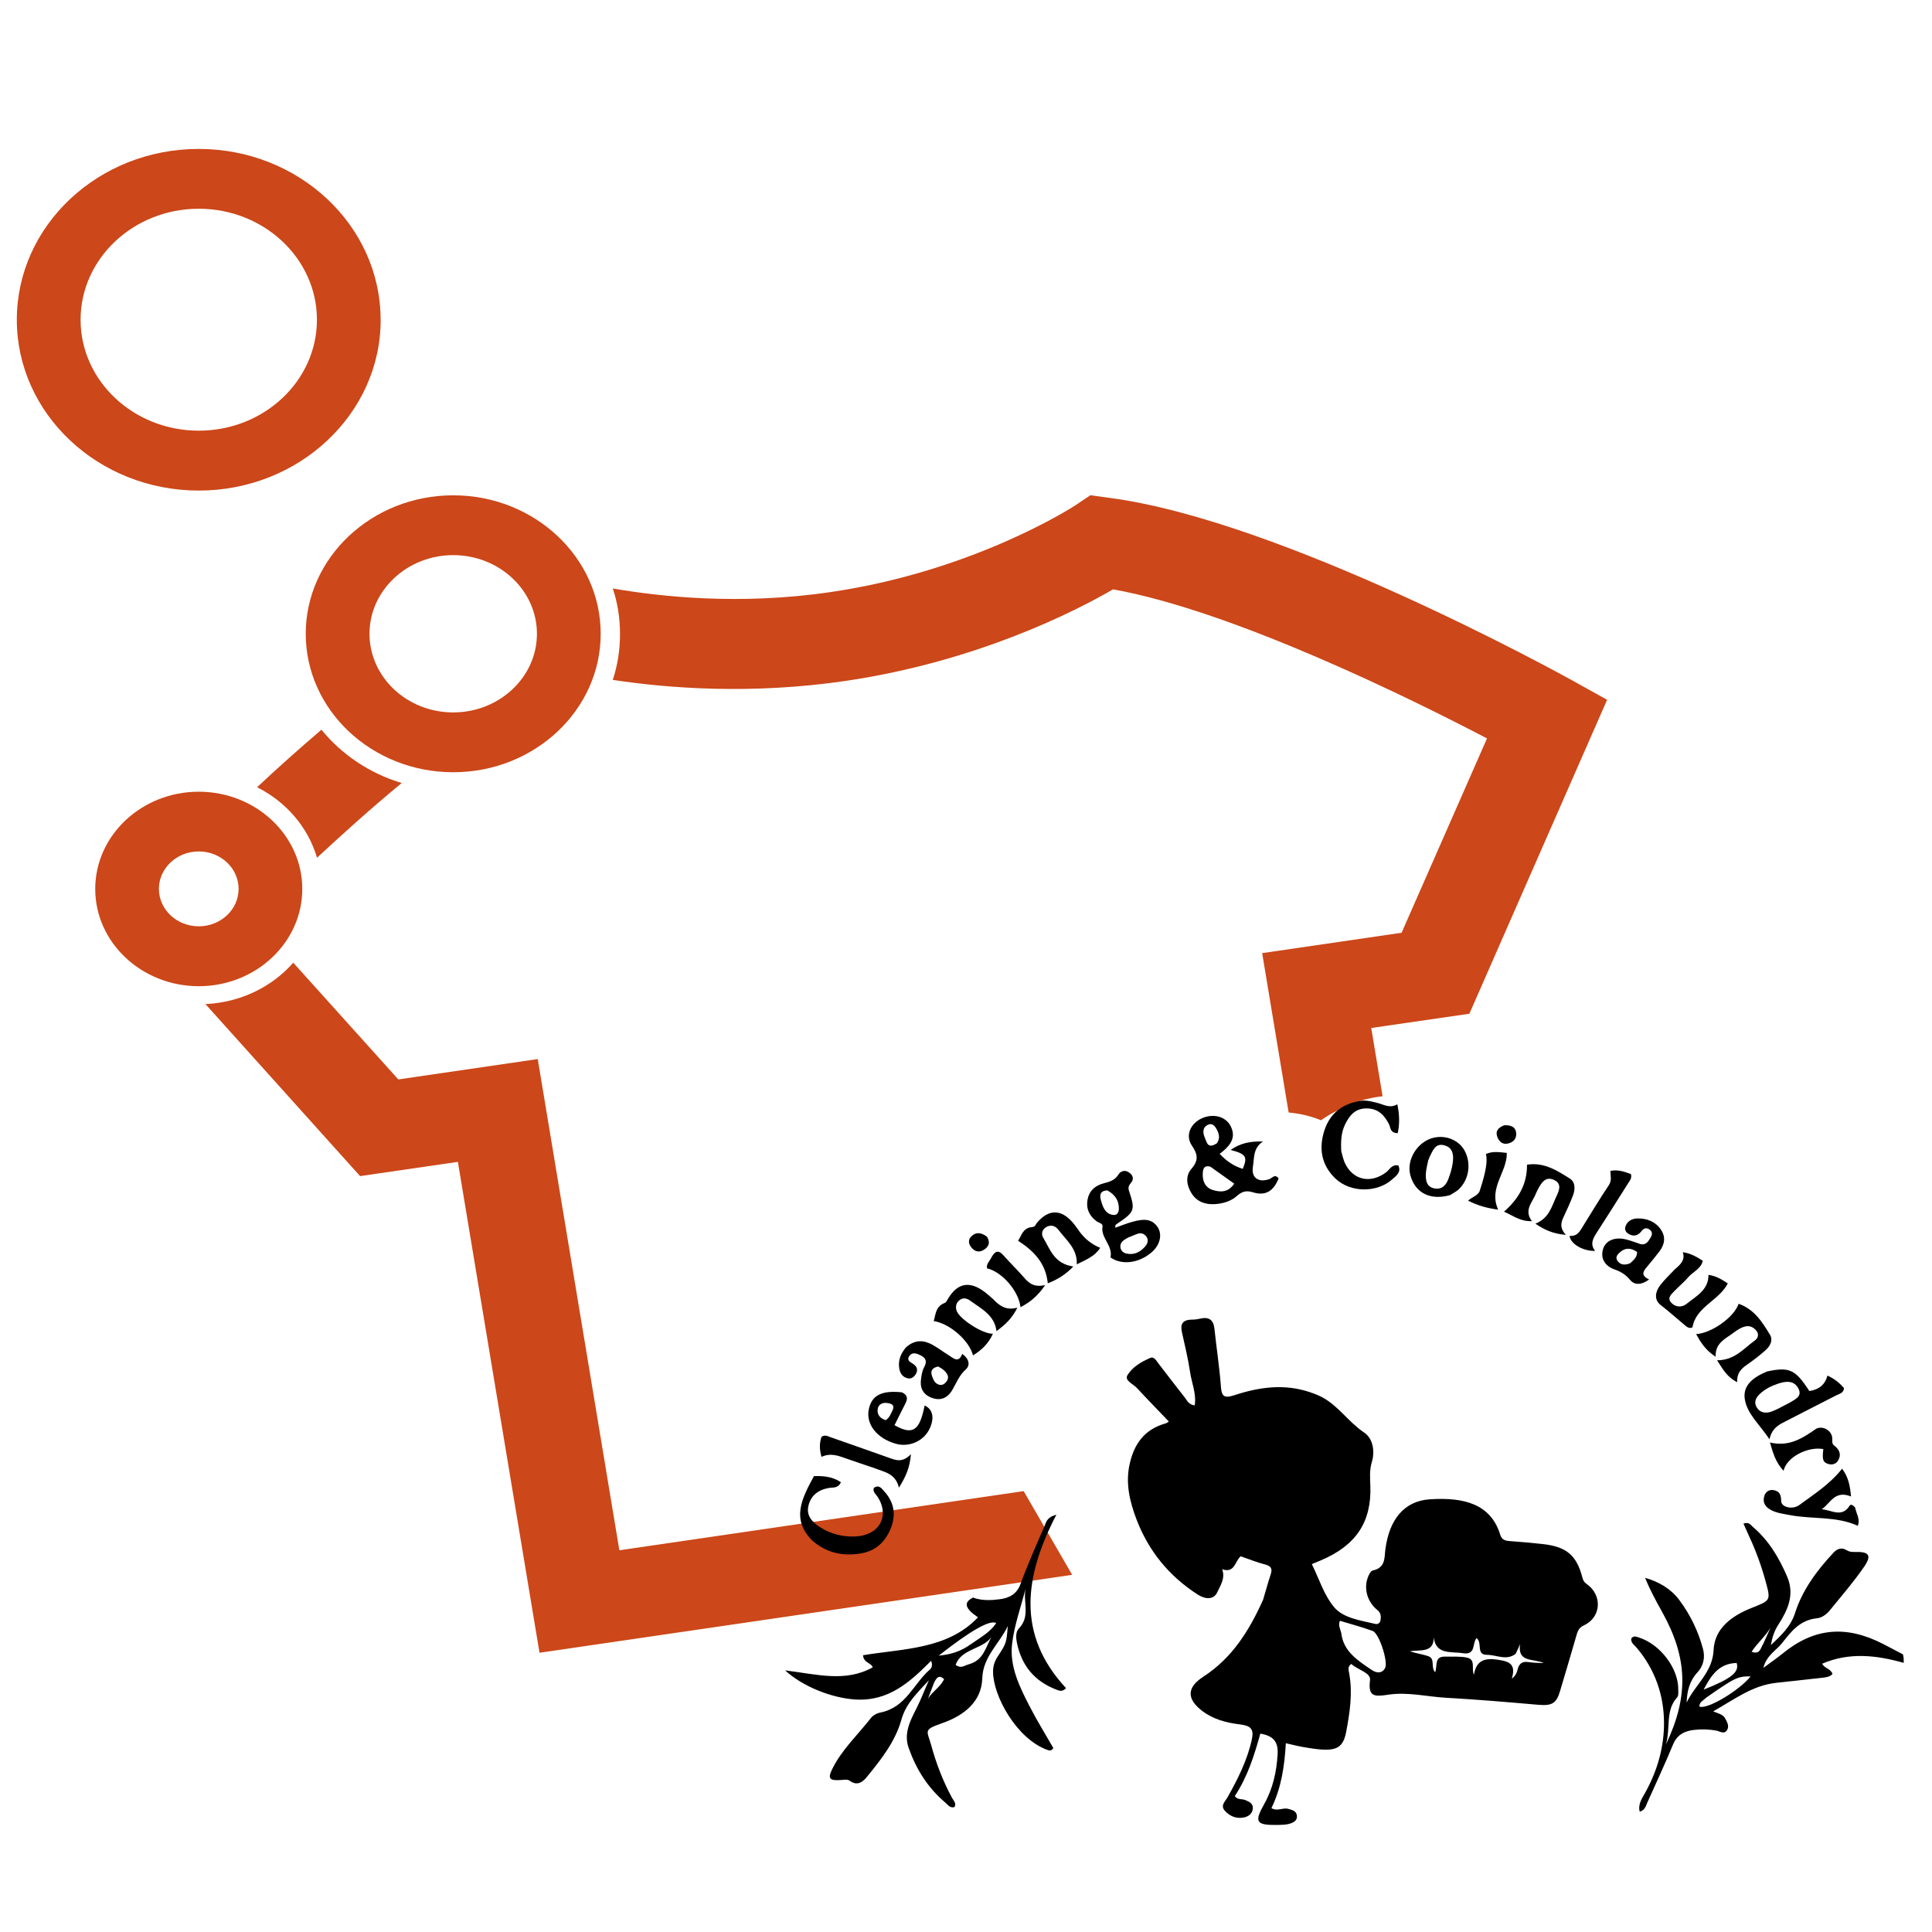 <?xml version="1.0" encoding="UTF-8"?>
<svg id="_レイヤー_1" data-name="レイヤー_1" xmlns="http://www.w3.org/2000/svg" width="240" height="240" viewBox="0 0 240 240">
  <defs>
    <style>
      .cls-1 {
        fill: #cc4719;
      }
    </style>
  </defs>
  <g>
    <path class="cls-1" d="M39.94,90.64c-2.87,2.45-5.56,4.86-8,7.15,3.64,1.85,6.33,4.98,7.44,8.76,3.12-2.89,6.72-6.15,10.52-9.28-4.02-1.21-7.49-3.57-9.97-6.63Z"/>
    <path class="cls-1" d="M76.94,192.58l-10.14-61.02-17.32,2.53-13.05-14.5c-2.61,2.97-6.5,4.94-10.91,5.14l19.21,21.37,12.15-1.77,10.14,60.98,66.17-9.68c-2.01-3.45-4.02-6.95-6.03-10.4l-50.22,7.35Z"/>
    <path class="cls-1" d="M199.66,86.94l-4.41-2.45c-1.45-.8-36.06-19.88-57.49-22.65l-2.31-.32-1.92,1.29c-.13.08-12.45,8.11-30.29,10.73-11.38,1.69-21.35.56-27.12-.44.6,1.77.9,3.7.9,5.66s-.3,3.9-.9,5.7c6.89,1.04,17.2,1.85,28.96.12,16.3-2.41,28.49-8.64,33.19-11.37,14.97,2.69,37.09,13.62,46.45,18.52l-10.61,24.14-17.32,2.53,3.29,19.8c1.37.12,2.74.44,4.02.96.68-.48,1.41-.92,2.22-1.29,1.71-.92,3.55-1.49,5.43-1.69l-1.41-8.48,12.19-1.77,17.11-39Z"/>
    <path class="cls-1" d="M37.55,110.43c0-6.66-5.77-12.08-12.86-12.08s-12.86,5.42-12.86,12.08,5.77,12.08,12.86,12.08,12.86-5.42,12.86-12.08ZM24.69,115.07c-2.73,0-4.95-2.08-4.95-4.65s2.22-4.65,4.95-4.65,4.95,2.08,4.95,4.65-2.22,4.65-4.95,4.65Z"/>
    <path class="cls-1" d="M74.62,78.73c0-9.48-8.22-17.2-18.32-17.2s-18.32,7.72-18.32,17.2,8.22,17.2,18.32,17.2,18.32-7.72,18.32-17.2ZM45.9,78.73c0-5.38,4.67-9.77,10.4-9.77s10.4,4.38,10.4,9.77-4.67,9.77-10.4,9.77-10.4-4.38-10.4-9.77Z"/>
    <path class="cls-1" d="M47.28,39.72c0-11.7-10.14-21.22-22.6-21.22S2.09,28.02,2.09,39.72s10.14,21.22,22.6,21.22,22.6-9.52,22.6-21.22ZM10.01,39.72c0-7.6,6.59-13.79,14.68-13.79s14.68,6.18,14.68,13.79-6.59,13.78-14.68,13.78-14.68-6.18-14.68-13.78Z"/>
  </g>
  <g>
    <path d="M236.5,206.57c-3.37-.95-6.74-1.36-10.14.1.25.58,1.05.59,1.28,1.27-.33.4-.88.43-1.39.49-1.88.22-3.75.41-5.63.62-2.95.33-5.17,2.06-7.8,3.54.66.28,1.22.38,1.47.85.24.46.56.95.26,1.46-.35.59-.87.18-1.32.09-.94-.18-1.88-.2-2.83-.09-1.23.15-2.09.65-2.57,1.81-1.01,2.44-2.13,4.84-3.21,7.25-.19.42-.28.91-.93,1.09-.25-.97.35-1.74.74-2.46,1.49-2.72,2.3-5.63,2.28-8.62-.02-3.37-1.09-6.54-3.37-9.25-.29-.35-.77-.63-.7-1.17.27-.4.62-.24.93-.14,2.66.83,4.95,3.84,4.91,6.48,0,.32.05.75-.14.96-1.5,1.67-.79,3.76-1.39,5.85,2.87-6.04,2.7-10.76-.48-16.47-.76-1.36-1.5-2.72-2.11-4.23,1.74.5,3.22,1.38,4.24,2.75,1.38,1.84,2.36,3.88,2.95,6.07.29,1.08.06,2.12-.67,2.91-1.02,1.1-1.31,2.37-1.36,3.77,1.04-2.2,3.23-3.75,3.35-6.53.12-2.68,2.24-4.25,4.78-5.25,2.31-.91,2.33-.91,1.69-3.25-.52-1.9-1.19-3.77-2.03-5.57-.25-.54-.48-1.08-.73-1.63.67-.25.89.16,1.15.39,2,1.7,3.27,3.85,4.27,6.18.96,2.22.11,4.13-1.06,5.94-.54.82-.8,1.65-.95,2.58,1.24-1.18,2.46-2.29,3-3.99.91-2.86,2.71-5.29,4.8-7.52.4-.43.98-.68,1.6-.28.3.19.62.23.99.22,1.82-.06,2.18.41,1.16,1.88-1.29,1.87-2.8,3.61-4.24,5.38-.4.49-.99.92-1.6.98-2.15.22-3.21,1.68-4.34,3.1-.7.89-1.89,1.46-2.31,3.06,1.03-.76,1.73-1.24,2.39-1.78,3.91-3.19,7.86-3.57,12.51-1.18.79.4,1.56.83,2.44,1.28.1.34.1.63.1,1.05M211.91,210.92c-.31.33-.84.52-.8,1.08.95.39,4.9-1.95,6.36-3.75-1.58-.03-1.96.15-5.56,2.67M211.63,209.89c3.45-1.36,4.47-2.18,4.1-3.31-2.24.06-3.18,1.59-4.1,3.31M219.05,204.17c.3-.66.6-1.33.9-1.99-.62,1.07-1.62,1.88-2.36,3.01,1.06.38,1.09-.42,1.46-1.02Z"/>
    <path d="M156.9,198.75c.34-1.14.62-2.18.96-3.2.22-.69.03-1.02-.73-1.21-1-.26-1.96-.65-3-1.01-.73.56-.7,2.14-2.31,1.61.43,1.11-.24,2.05-.62,2.88-.42.91-1.46.88-2.42.26-3.61-2.33-6.11-5.45-7.59-9.31-.85-2.23-1.39-4.48-.87-6.86.54-2.46,1.78-4.35,4.51-5.1.17-.05.31-.2.36-.23-1.33-1.4-2.67-2.76-3.96-4.16-.46-.5-1.58-.92-1.17-1.6.6-.99,1.72-1.67,2.85-2.14.46-.19.74.36,1,.7,1.08,1.4,2.15,2.81,3.25,4.2.31.4.51.92,1.25,1,.23-1.44-.37-2.76-.57-4.11-.25-1.66-.64-3.31-1.01-4.95-.22-.98.01-1.56,1.19-1.59.35,0,.7-.04,1.04-.12,1.15-.27,1.68.17,1.8,1.24.26,2.42.63,4.83.81,7.25.09,1.21.45,1.41,1.66,1.02,3.06-1.01,6.19-1.45,9.36-.39.56.19,1.12.4,1.63.68,2.01,1.12,3.22,3.06,5.13,4.34,1.14.76,1.35,2.38.97,3.64-.31,1.04-.23,1.99-.19,2.99.16,4.52-1.8,7.43-6.21,9.28-.32.13-.63.26-1.06.44.9,1.82,1.5,3.83,2.77,5.35,1.15,1.37,3.28,1.64,5.12,2.08.32.08.59-.13.64-.45.07-.46.08-.9-.38-1.27-1.32-1.05-1.77-2.83-1.1-4.28.11-.25.31-.6.52-.64,1.62-.34,1.43-1.62,1.57-2.66.49-3.7,2.35-5.97,5.51-6.18,4.2-.28,7.57.55,8.75,4.39.2.64.61.76,1.2.8,1.34.1,2.68.21,4.01.36,3.01.32,4.27,1.37,5,4.17.09.34.21.58.52.79,2,1.39,1.83,4.16-.34,5.15-.66.3-.79.8-.94,1.32-.68,2.3-1.33,4.6-2.03,6.89-.46,1.53-1.04,1.8-2.75,1.65-3.76-.33-7.53-.65-11.3-.86-2.43-.13-4.85-.76-7.27-.39-1.79.28-2.53.23-2.27-1.82.11-.92-1.55-1.27-2.33-2-.51.35-.32.8-.26,1.17.45,2.44.08,4.85-.37,7.25-.36,1.89-1.13,2.37-3.24,2.2-.69-.06-1.38-.17-2.07-.29-.68-.12-1.35-.29-2.19-.48-.16,2.82-.55,5.52-1.79,8.06.72.44,1.41-.09,2.07.09.49.13,1.01.25,1.09.81.1.65-.43.91-.97,1.06-.42.11-.88.12-1.33.13-2.78.05-3.03-.33-1.76-2.59,1.09-1.94,1.54-4.01,1.67-6.2.09-1.49-.49-2.29-2.15-2.55-.75,2.7-1.59,5.38-3.17,7.75.33.5.86.33,1.25.48.54.21,1.04.45.99,1.07-.05.64-.54,1.01-1.16,1.12-.9.16-1.66-.15-2.27-.79-.66-.69-.03-1.16.29-1.73,1.28-2.27,2.44-4.58,3.01-7.14.3-1.34-.13-1.75-1.48-1.91-1.68-.2-3.33-.64-4.69-1.68-1.94-1.5-1.9-2.91.13-4.23,3.64-2.36,5.73-5.77,7.45-9.58M166.62,202.87c.25,2.27,2.06,3.42,3.8,4.59.57.38,1.25.47,1.64-.25.41-.75-.73-4.3-1.53-4.6-1.32-.49-2.7-.85-4.08-1.27-.24.55.02.93.17,1.53M188.3,205.43c-1.15.91-2.39.14-3.58.14-1.41,0-.52-1.5-1.3-2.08-.56.68-.06,2.13-1.68,1.88-1.57-.25-3.62.29-3.67-2.44.31,2.53-1.61,1.96-2.93,2.2.8.27,1.59.36,2.31.62.87.31.24,1.35.83,1.98.32-.83-.17-2,1.3-1.94.89.03,1.82-.06,2.67.13,1.12.25.49,1.38.85,2.12.26-1.6,1.13-2.1,2.74-1.89,1.43.19,2.58.41,1.96,2.37.78-.55.63-1.2.93-1.65.37-.55.91-.43,1.47-.36.51.07,1.04.05,1.56.08-1.25-.6-3.28,0-2.93-2.35-.15.34-.29.68-.55,1.2Z"/>
    <path d="M120.92,198.48c1.13.38,2.19.32,3.22.19,1.24-.15,2.18-.64,2.64-1.92.89-2.43,1.95-4.81,2.98-7.19.2-.47.28-1.09,1.47-1.4-3.97,7.61-5.01,14.88,1.2,21.55-.47.47-.8.33-1.13.21-2.79-1.04-4.36-3.01-4.95-5.72-.14-.65-.23-1.45.22-1.91,1.45-1.49.51-3.28.82-4.91-.57,2.25-1.38,4.48-1.66,6.77-.36,2.88.97,5.49,2.28,8.02.89,1.71,1.91,3.36,2.84,4.98-.23.37-.47.33-.71.24-3.8-1.33-6.78-6.67-6.78-9.74,0-.68.19-1.28.57-1.86,1.1-1.68,1.09-1.69,1.26-3.8-1.02,2.18-3.09,3.79-3.17,6.51-.09,2.89-2.26,4.61-4.99,5.56-2.4.84-1.86.9-1.36,2.71.62,2.27,1.46,4.47,2.59,6.56.19.35.58.68.31,1.15-.57.16-.81-.28-1.12-.54-2.21-1.86-3.64-4.17-4.57-6.8-.64-1.79.18-3.37.92-4.83.6-1.17,1.05-2.38,1.59-3.58-1.37,1.49-2.84,2.83-3.42,4.91-.75,2.69-2.53,4.96-4.33,7.15-.49.6-1.17,1.08-2.05.44-.3-.22-.66-.15-1.01-.12-1.53.12-1.81-.12-1.18-1.39,1.18-2.38,3.18-4.24,4.81-6.33.24-.31.72-.57,1.13-.65,3.22-.62,4.12-3.58,6.19-5.36.23-.2.33-.57.14-1.07-2.63,2.63-5.3,5.1-9.51,4.8-2.84-.2-6.42-1.58-8.63-3.61,3.92.48,7.5,1.52,10.88-.38-.15-.56-1.13-.53-1.2-1.5,5-.84,10.47-.7,14.28-4.71-1.65-1.11-1.86-1.89-.53-2.49M120.67,204.2c1.1-.78,2.33-1.42,3.08-2.58q-1.17-.64-7.14,4.05c1.5-.14,2.78-.53,4.06-1.47M120.39,206.73c1.77-.49,2.04-2.07,2.76-3.35-1.11,1.52-3.75,1.42-4.44,3.45.71.48,1.07.07,1.68-.1M116,209.12c-.24.63-.48,1.26-.72,1.88.56-.89,1.56-1.45,2-2.42-.7-.59-.96-.13-1.28.53Z"/>
    <path d="M158.83,146.39c-.63,1.61-1.67,2.2-3.19,1.72-.84-.26-1.37-.09-1.98.45-.74.66-1.71.95-2.72,1.02-1.23.08-2.27-.3-2.92-1.34-.63-1-.78-2.17-.02-3.04.94-1.08.78-1.83.05-2.91-.84-1.25-.16-2.74,1.27-3.38,1.42-.63,2.98-.21,3.58,1.03.72,1.48-.18,2.48-1.39,3.4.83.87,1.73,1.51,2.87,1.86.62-1.5.43-1.84-1.51-2.35,1.27-.88,2.51-1.09,4.02-1.05-1.25.83-1.07,2.05-1.25,3.14-.22,1.36.68,2.01,2.05,1.53.36-.12.66-.7,1.15-.08M150.33,144.92c-.87-.22-.9.47-.92.89-.04.87.28,1.71,1.23,2.01.94.3,1.92.34,2.68-.78-.98-.7-1.9-1.36-2.99-2.13M151.15,142.04c.42-.57.32-1.14.01-1.72-.24-.45-.58-.87-1.14-.58-.71.37-.58,1.07-.34,1.62.22.49.32,1.43,1.47.67Z"/>
    <path d="M137.95,156.2c.32-1.48-1.25-2.45-.99-3.83.07-.39-.44-.45-.71-.64-.96-.69-1.35-1.62-1.15-2.72.2-1.06.91-1.74,2.03-2.02.73-.18,1.39-.4,1.81-1.09.25-.42.79-.61,1.3-.26.52.35.66.84.23,1.33-.28.32-.35.57-.21,1,.79,2.34.68,2.6-1.49,4.05-.12.08-.26.13-.22.49.74-.26,1.46-.56,2.22-.76,1.14-.3,2.3-.46,3.05.71.61.95.25,2.27-.81,3.15-1.55,1.3-3.66,1.59-5.06.59M140.18,153.71c-.51.29-1.07.56-1,1.23.04.4.34.69.74.78.97.22,1.73-.19,2.33-.87.34-.39.46-.88.12-1.28-.65-.77-1.33-.12-2.19.14M137.57,147.88c-1.01.02-.97.7-.79,1.29.22.75.48,1.6,1.48,1.75.57.09.74-.4.73-.85-.02-.89-.4-1.62-1.42-2.19Z"/>
    <path d="M166.63,143.05c.15.56.25,1.03.45,1.45,1,2.12,3.21,2.58,5.13,1.11.43-.33.67-.98,1.49-.84.41.83-.26,1.3-.76,1.74-1.9,1.69-5.2,1.66-7.05-.11-1.77-1.69-2.08-3.78-1.37-5.97.66-2.04,2.14-3.3,4.44-3.67.73-.12,1.38.06,2.05.22.84.2,1.61.76,2.57.2.29,1.36.29,2.47.05,3.59-.97-.03-.87-.69-1.08-1.11-.57-1.12-1.35-1.97-2.8-1.97-1.41,0-2.11.88-2.64,1.95-.52,1.05-.56,2.16-.49,3.41Z"/>
    <path d="M100.89,191.36c-2.64-2.65-1.27-5.23.22-7.99.99-.03,2.23,0,3.35.76-.35.79-.99.62-1.49.71-1.37.24-2.27.97-2.55,2.25-.28,1.24.53,2.04,1.51,2.66,1.27.8,2.7,1.17,4.24,1.12,3.01-.09,4.4-2.47,2.87-4.9-.22-.34-.65-.62-.49-1.14.66-.44.98.08,1.31.45,1.2,1.33,1.46,2.83.84,4.46-.67,1.76-1.9,2.97-3.92,3.26-2.18.32-4.16-.12-5.89-1.64Z"/>
    <path d="M219.5,170.37c2.79-.6,3.53-.25,5.26,2.43,1.15-.17,1.94-.74,2.25-1.92.9.4,1.53.95,2.06,1.55-.04.63-.56.7-.93.89-2.05,1.06-4.12,2.09-6.17,3.16-.85.44-1.81.8-2.16,2.31-1.28-1.91-2.81-3.19-3.07-5.02-.25-1.71,1.09-2.7,2.75-3.39M222.21,174.31c.73-.46,1.78-.82,1.15-1.9-.56-.97-1.55-.84-2.5-.52-.85.29-1.63.68-2.27,1.29-.5.48-.73,1.03-.37,1.64.4.69,1.13.78,1.82.54.69-.24,1.32-.63,2.17-1.06Z"/>
    <path d="M134.18,153.1q1,1.3,2.49,1.91c-.64,1.03-1.71,1.46-2.91,2.05.1-1.93-1.31-3-2.28-4.29-.35-.46-.87-.66-1.44-.38-.58.29-.73.89-.46,1.34.87,1.44,1.35,3.25,3.75,3.6-.97,1.02-1.99,1.63-3.17,2.09-.24-2.44-1.66-3.98-3.69-5.29.44-.65.58-1.61,1.76-1.7.38-.03.42-.34.6-.55,1.44-1.69,2.99-1.69,4.43-.01.31.36.58.76.92,1.23Z"/>
    <path d="M123.44,161.46c.79.8,1.59,1.35,2.94.98-.63,1.3-1.47,2.09-2.59,2.92-.25-2.01-1.9-2.78-3.26-3.78-.4-.3-.9-.44-1.36-.05-.42.35-.49.81-.34,1.28.31,1,3.22,2.92,4.51,2.87-.53,1.2-1.36,2.01-2.47,2.69-.46-1.84-2.92-3.98-4.88-4.26.26-.87.23-1.82,1.36-2.25.19-.07.3-.34.42-.53,1.19-1.99,2.72-2.25,4.61-.79.35.27.66.56,1.07.91Z"/>
    <path d="M190.79,148.29c-.47,1.13-1.51,2.05-.49,3.4-1.48.07-2.36-.71-3.47-1.17,1.84-1.61,2.88-3.44,2.86-5.84,2.11-.33,3.75.73,5.34,1.74.68.43.66,1.34.37,2.09-.32.83-.69,1.65-1.07,2.46-.35.74-.71,1.45.19,2.43-1.59-.13-2.63-.61-3.79-1.39,1.72-.68,2.03-2.16,2.63-3.43.35-.74.69-1.6-.4-2.04-.97-.39-1.43.35-1.82,1.02-.12.2-.21.42-.36.73Z"/>
    <path d="M214.88,165.89c-.94.63-1.81,1.2-1.76,2.65-1.26-.83-1.85-1.78-2.42-2.81,1.92-.12,4.71-2.09,5.28-3.77,1.98.7,2.95,2.3,3.9,3.86.4.66.02,1.4-.56,1.91-.72.64-1.49,1.24-2.29,1.79-.7.49-1.29,1.02-1.23,2.18-1.34-.68-1.82-1.7-2.5-2.72,2.21,0,3.3-1.47,4.68-2.45.4-.28.58-.79.18-1.25-.37-.43-.85-.66-1.45-.48-.68.2-1.2.65-1.84,1.1Z"/>
    <path d="M208.15,157.6c.66-.58,1.21-1.11.89-2.05,1.09.16,1.76.62,2.49,1.07-.23,1.01-1.22,1.36-1.79,2.02-.53.62-1.17,1.15-1.74,1.74-.39.41-.94.86-.39,1.45.54.58,1.32.6,1.89.15,1.21-.97,2.76-1.75,2.73-3.61.97.13,1.65.57,2.4,1.06-1.07,2.13-3.97,2.91-4.38,5.45-.37.21-.68-.03-.92-.23-1.01-.84-1.98-1.72-3.03-2.53-.85-.65-.68-1.64-.09-2.43.54-.72,1.23-1.35,1.92-2.09Z"/>
    <path d="M112.62,167.31c1.09-.93,2.17-.84,3.24-.24.68.38,1.3.86,1.97,1.27.61.38,1.25,1.05,1.7-.16.9.64,1,1.44.44,1.94-.82.74-1.15,1.65-1.66,2.53-.45.8-1.24,1.39-2.35,1.06-1.16-.34-1.68-1.13-1.56-2.25.06-.55.14-1.14.4-1.62.49-.89.06-1.29-.74-1.61-.41-.16-.78-.19-1.07.18-.31.4-.15.68.27.91.59.33.87.78.49,1.4-.21.33-.54.6-.98.5-.66-.15-.96-.63-1.06-1.22-.16-.98.15-1.85.89-2.69M116.54,169.75c-1.22.27-.84,1.08-.54,1.71.23.47.86.82,1.37.38.71-.63.38-1.26-.3-1.77-.12-.09-.25-.16-.53-.32Z"/>
    <path d="M203.69,154.53c.82.2,1.05-.32,1.33-.76.23-.35.3-.72-.08-1.01-.38-.3-.73-.21-1.01.16-.4.52-.91.74-1.55.4-.38-.2-.6-.53-.47-.94.22-.66.78-1,1.47-1.02,1.22-.03,2.27.4,2.94,1.38.63.92.48,1.87-.21,2.75-.47.6-.94,1.21-1.44,1.79-.49.58-.96,1.13.19,1.66-.91.68-1.79.75-2.37.05-.55-.66-1.12-1.01-1.94-1.3-1.09-.39-1.76-1.27-1.43-2.47.29-1.08,1.41-1.58,2.76-1.28.58.13,1.13.35,1.8.57M202.51,156.92c.41-.39.89-.75.85-1.4-.69-.48-1.38-.57-2.05-.02-.34.28-.69.64-.4,1.09.32.49.83.65,1.6.33Z"/>
    <path d="M180.1,148.47c-2.44.67-4.28-.28-4.89-2.43-.55-1.94.86-4.24,2.89-4.71,1.51-.35,3.08.29,3.8,1.54.91,1.59.6,3.7-.73,4.91-.28.25-.64.43-1.07.7M177.43,144.09c-.11.59-.29,1.19-.31,1.78-.02.75.08,1.57,1.07,1.76.95.18,1.46-.44,1.74-1.19.23-.61.42-1.24.52-1.88.13-.9.14-1.92-.94-2.26-1.24-.39-1.53.68-1.94,1.46-.02.04-.04.09-.13.34Z"/>
    <path d="M230.44,187.25c.17.81.67,1.48.34,2.29-2.67-1.22-5.61-.8-8.38-1.32-.83-.16-1.68-.25-2.42-.65-.74-.39-1.06-.99-.8-1.77.16-.5.61-.79,1.15-.69.76.13.93.63.93,1.35,0,.76,1.4,1.13,2.27.49,1.82-1.34,3.77-2.57,5.3-4.5.8,1.05.99,2.15,1.11,3.45-2.02-.83-2.55.84-3.64,1.59,1.2.07,2.5,1.1,3.47-.45.15-.23.44-.06.67.22Z"/>
    <path d="M112.05,172.96c.83.41.66.92.38,1.47-.45.87-.88,1.75-1.31,2.61,2.27,1.29,3.13.69,3.74-2.45.99.46,1.24,1.47.67,2.78-.69,1.6-2.53,2.46-4.24,1.98-2.36-.66-3.76-2.44-3.36-4.3.36-1.71,1.58-2.36,4.12-2.09M110.89,175.17c.3-.69-.23-.83-.73-.89-.56-.07-1.03.2-1.12.71-.13.74.29,1.21.99,1.43.46-.3.59-.71.86-1.26Z"/>
    <path d="M108.67,182.39c-1.23-.42-2.36-.78-3.47-1.18-1.01-.36-2.01-.77-3.15-.23-.27-.94-.26-1.74,0-2.49.42-.28.73-.1,1.05.02,2.42.85,4.84,1.69,7.25,2.55.87.31,1.72.72,2.81-.42-.14,1.69-.62,2.76-1.49,4.16-.45-1.8-1.8-1.92-3.01-2.41Z"/>
    <path d="M194.98,153.53c.82.06,1.16-.39,1.47-.89,1.13-1.81,2.22-3.65,3.41-5.42.4-.6.19-1.15.19-1.77.95-.19,1.77.11,2.55.4.15.54-.18.86-.4,1.22-1.27,2.01-2.53,4.02-3.82,6.01-.48.74-.9,1.46-.23,2.31-1.48.05-3.05-.86-3.17-1.85Z"/>
    <path d="M225.65,177.46c.86-.37,1.9.27,1.96,1.19.03.37-.11.67.28.96.65.49.88,1.15.42,1.86-.29.44-.79.55-1.31.35-.56-.21-.65-.57-.5-1.81-1.91-.35-4.56.98-4.94,2.7-1.03-1.11-1.33-2.3-1.69-3.52,2.41.58,4.07-.55,5.78-1.73Z"/>
    <path d="M123.16,156.2c.44-.8.86-.97,1.49-.26.83.94,1.73,1.81,2.55,2.75.59.68,1.19,1.26,2.64.95-.94,1.35-1.85,2.12-3.07,2.74-.23-2.03-2.31-4.39-4.15-4.82-.14-.52.3-.86.54-1.36Z"/>
    <path d="M183.89,147.7q1.05-3.22.69-4.34c.83-.38,1.68-.24,2.6-.14.06,2.38-2.31,4.33-1.07,7.05-1.34-.19-2.49-.48-3.74-1.12.54-.52,1.39-.62,1.51-1.46Z"/>
    <path d="M186.91,139.78c.95-.03,1.45.34,1.44,1.12,0,.62-.42,1.03-1.06,1.16-.64.13-1.03-.24-1.25-.74-.32-.73-.01-1.24.87-1.55Z"/>
    <path d="M122.6,153.61c.49.81.18,1.35-.5,1.71-.55.3-1.06.1-1.43-.35-.37-.46-.43-.97,0-1.39.57-.56,1.22-.49,1.92.04Z"/>
  </g>
</svg>